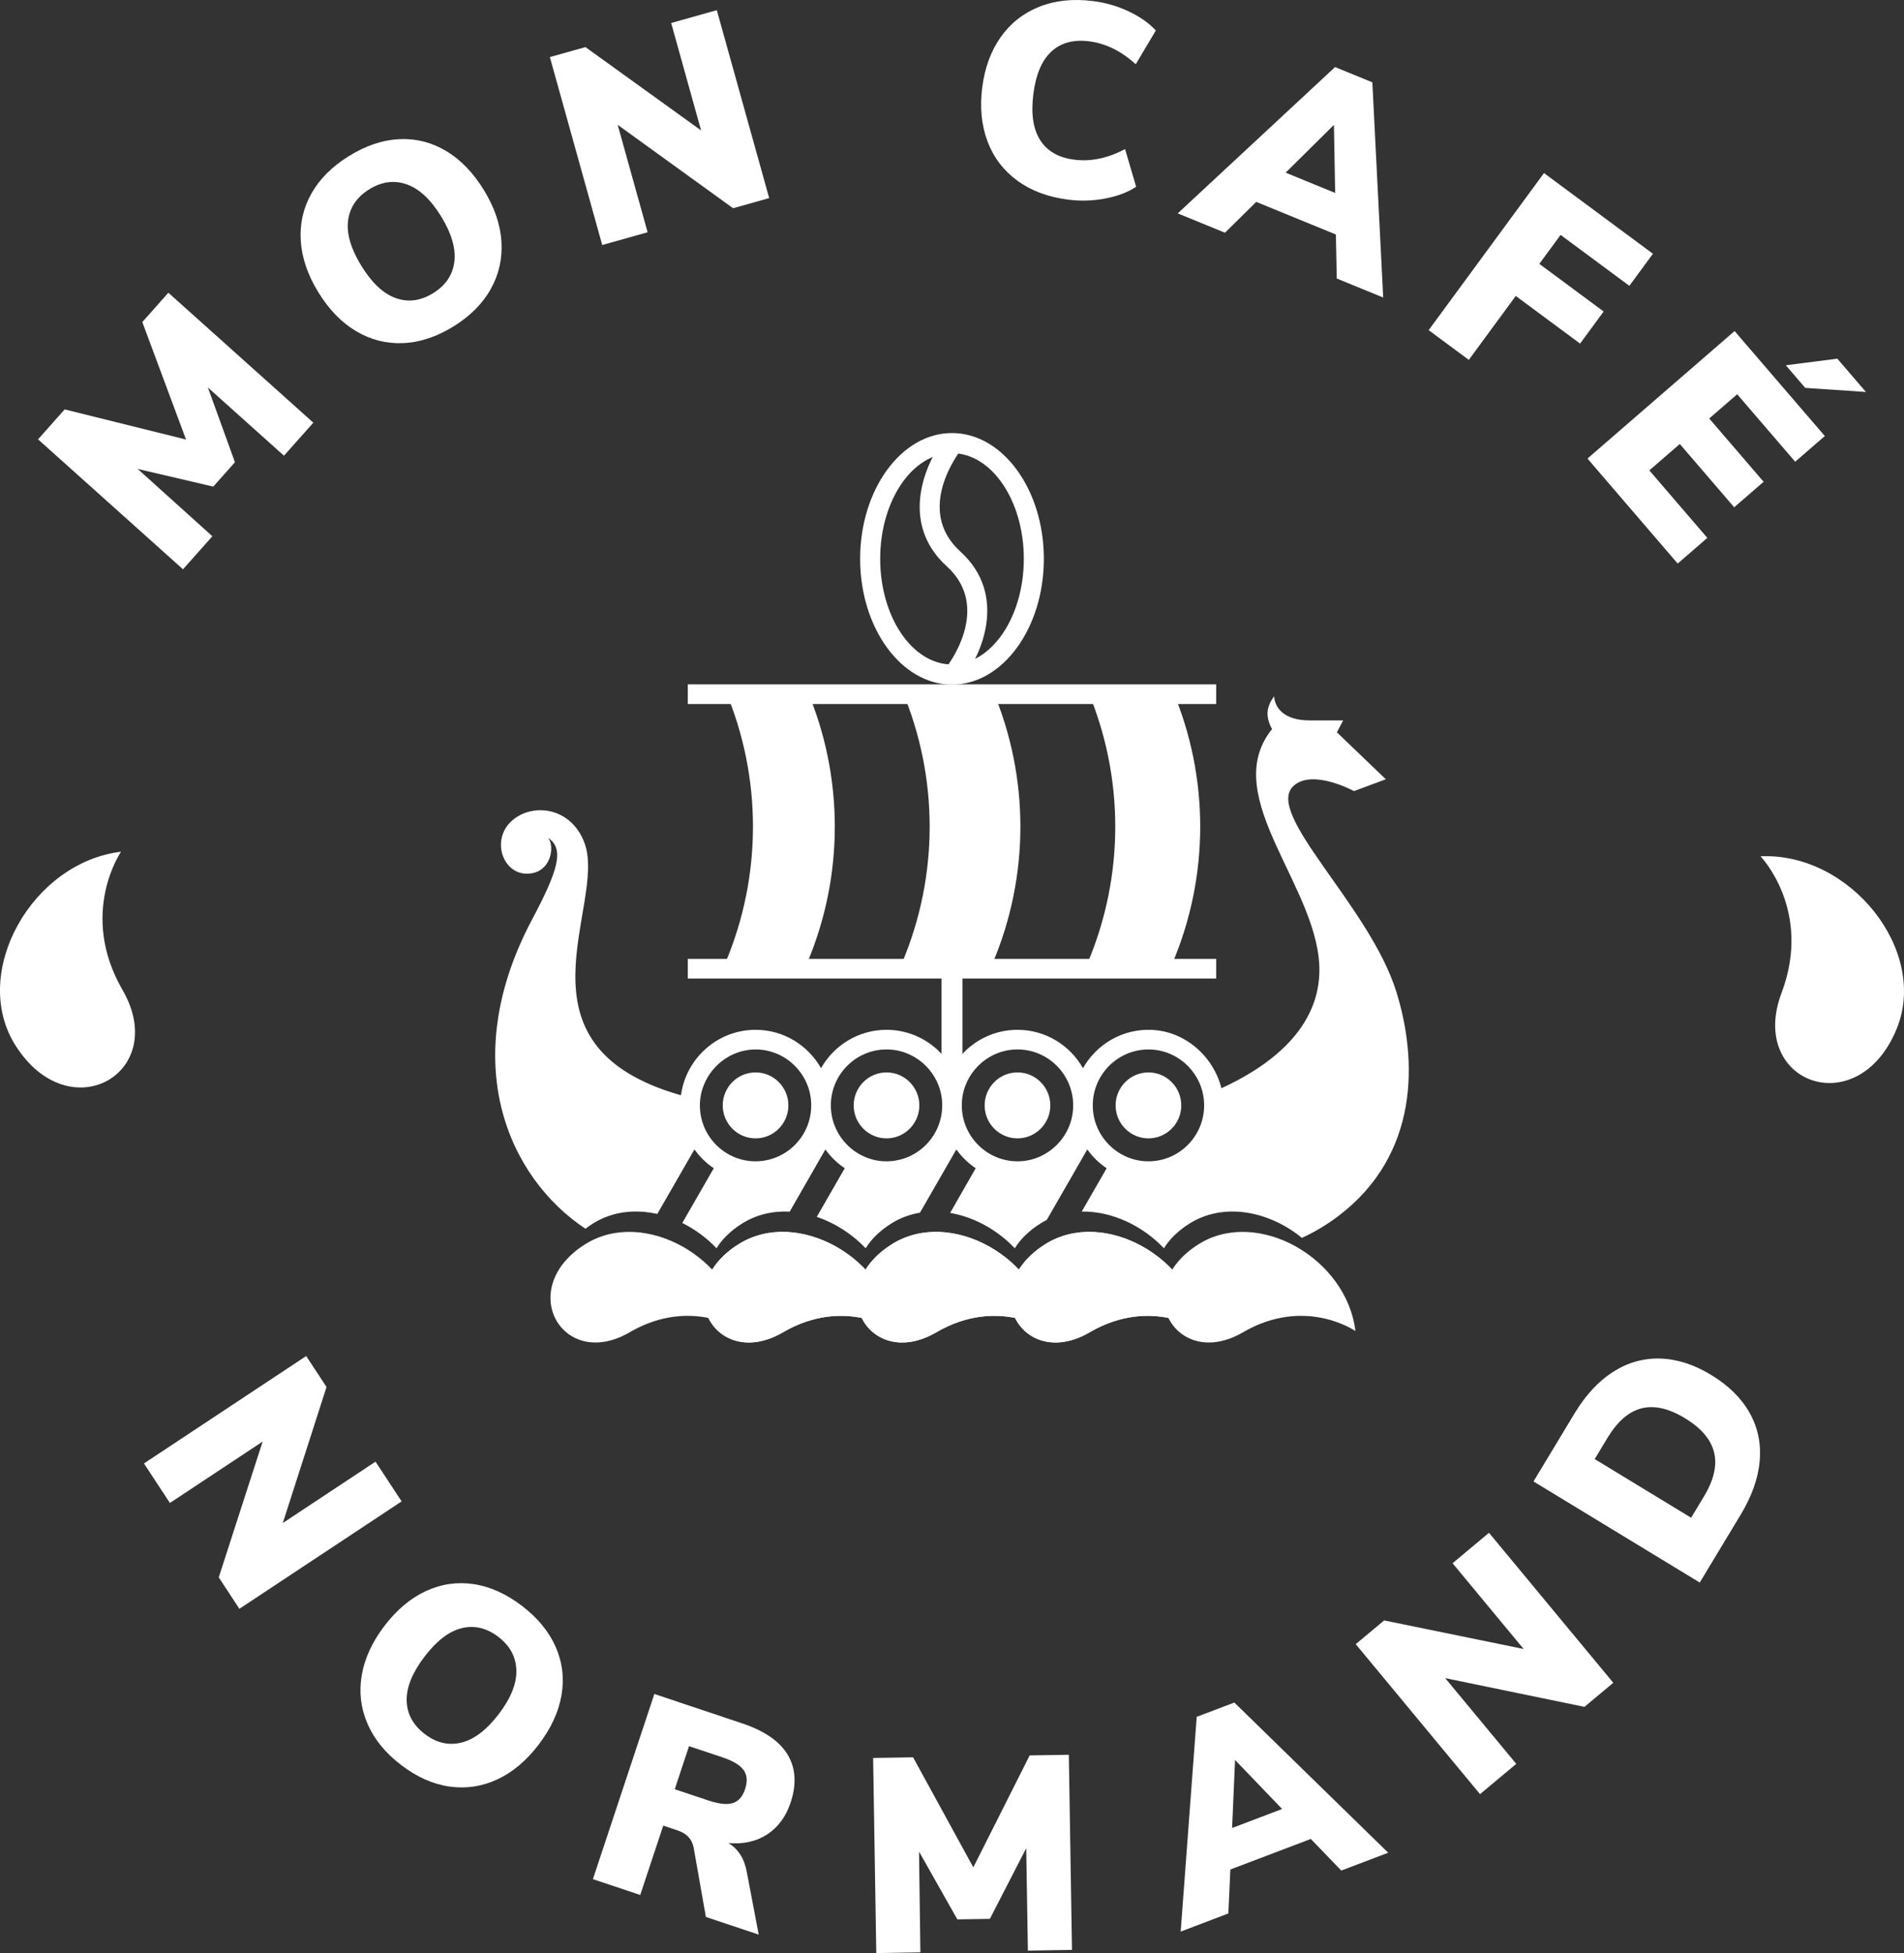 <?xml version="1.0" encoding="UTF-8"?>
<svg xmlns="http://www.w3.org/2000/svg" width="117" height="120" viewBox="0 0 117 120" fill="none">
  <rect x="0" y="0" width="117" height="120" fill="#333333" stroke="none"/>
  <g id="logo-cercle-noir 3" clip-path="url(#clip0_7232_142)">
    <g id="Calque_1-2">
      <g id="Group">
        <g id="Group_2">
          <path id="Vector" d="M8.745 19.787L10.346 17.986L19.254 25.97L17.45 28L12.775 23.809L14.437 28.4L13.106 29.898L8.462 28.813L13.05 32.949L11.245 34.978L2.338 26.994L3.973 25.154L11.431 27.006L8.745 19.787V19.787Z" fill="white"></path>
          <path id="Vector_2" d="M24.776 21.082C23.748 21.126 22.785 20.883 21.889 20.352C20.992 19.822 20.218 19.025 19.566 17.964C18.913 16.903 18.552 15.851 18.483 14.809C18.413 13.766 18.629 12.796 19.133 11.898C19.636 11 20.406 10.23 21.444 9.587C22.482 8.944 23.514 8.598 24.538 8.549C25.563 8.501 26.521 8.743 27.413 9.276C28.305 9.81 29.076 10.607 29.729 11.668C30.381 12.73 30.741 13.782 30.812 14.824C30.881 15.867 30.667 16.839 30.166 17.742C29.666 18.645 28.902 19.415 27.874 20.052C26.836 20.694 25.803 21.038 24.775 21.082H24.776ZM27.919 16.077C28.017 15.264 27.746 14.336 27.105 13.294C26.465 12.252 25.76 11.596 24.991 11.326C24.221 11.057 23.457 11.158 22.698 11.627C21.929 12.104 21.493 12.743 21.39 13.547C21.286 14.351 21.557 15.279 22.203 16.33C22.85 17.382 23.555 18.044 24.32 18.316C25.085 18.589 25.851 18.487 26.62 18.01C27.389 17.534 27.822 16.89 27.919 16.076V16.077Z" fill="white"></path>
          <path id="Vector_3" d="M41.242 1.413L44.048 0.625L47.266 12.171L45.048 12.794L37.956 7.669L39.796 14.271L37.007 15.054L33.789 3.507L35.975 2.893L43.082 8.014L41.243 1.413H41.242Z" fill="white"></path>
          <path id="Vector_4" d="M62.514 11.099C61.664 10.477 61.055 9.674 60.684 8.689C60.313 7.705 60.203 6.605 60.356 5.39C60.508 4.176 60.886 3.141 61.489 2.285C62.092 1.43 62.881 0.808 63.858 0.417C64.835 0.027 65.939 -0.09 67.171 0.067C67.944 0.164 68.677 0.378 69.37 0.706C70.063 1.034 70.614 1.424 71.024 1.876L69.79 3.948C68.902 3.137 67.947 2.668 66.929 2.539C65.965 2.416 65.19 2.627 64.604 3.17C64.018 3.712 63.649 4.585 63.498 5.789C63.346 6.993 63.487 7.934 63.919 8.611C64.352 9.289 65.05 9.689 66.013 9.811C67.033 9.941 68.073 9.723 69.134 9.161L69.816 11.476C69.307 11.812 68.676 12.052 67.924 12.196C67.172 12.341 66.409 12.364 65.635 12.266C64.403 12.11 63.362 11.72 62.513 11.099H62.514Z" fill="white"></path>
          <path id="Vector_5" d="M82.143 17.111L82.089 14.408L77.195 12.405L75.273 14.299L72.371 13.111L82.039 4.121L84.33 5.059L84.997 18.281L82.143 17.112L82.143 17.111ZM79.003 10.609L82.045 11.855L81.969 7.673L79.003 10.609Z" fill="white"></path>
          <path id="Vector_6" d="M87.791 20.285L94.878 10.634L101.572 15.591L100.124 17.562L95.898 14.433L94.591 16.213L98.544 19.14L97.096 21.111L93.143 18.184L90.257 22.112L87.79 20.285L87.791 20.285Z" fill="white"></path>
          <path id="Vector_7" d="M97.549 28.174L106.59 20.341L112.134 26.791L110.313 28.369L106.749 24.223L105.031 25.712L108.373 29.601L106.565 31.168L103.223 27.279L101.351 28.902L104.914 33.048L103.093 34.626L97.549 28.175L97.549 28.174ZM110.933 23.833L109.738 22.442L112.902 22.037L114.662 24.084L110.934 23.832L110.933 23.833Z" fill="white"></path>
        </g>
        <g id="Group_3">
          <path id="Vector_8" d="M23.075 89.805L24.68 92.248L14.71 98.848L13.442 96.917L16.139 88.572L10.44 92.345L8.846 89.916L18.815 83.317L20.065 85.219L17.377 93.578L23.076 89.805H23.075Z" fill="white"></path>
          <path id="Vector_9" d="M22.582 105.909C22.173 104.961 22.054 103.972 22.227 102.941C22.399 101.911 22.862 100.9 23.615 99.909C24.369 98.917 25.218 98.202 26.162 97.763C27.106 97.324 28.086 97.179 29.101 97.33C30.116 97.48 31.108 97.927 32.078 98.669C33.048 99.412 33.739 100.256 34.151 101.199C34.563 102.143 34.68 103.128 34.504 104.155C34.327 105.182 33.862 106.191 33.108 107.182C32.355 108.174 31.505 108.889 30.561 109.328C29.617 109.767 28.636 109.913 27.617 109.768C26.599 109.622 25.61 109.181 24.649 108.445C23.679 107.702 22.99 106.857 22.582 105.909ZM28.361 107.065C29.152 106.865 29.918 106.278 30.657 105.305C31.397 104.331 31.754 103.436 31.73 102.618C31.705 101.8 31.338 101.12 30.629 100.576C29.911 100.026 29.159 99.846 28.376 100.036C27.592 100.227 26.826 100.814 26.08 101.796C25.333 102.779 24.97 103.677 24.99 104.491C25.01 105.305 25.379 105.988 26.098 106.538C26.815 107.088 27.57 107.263 28.361 107.064V107.065Z" fill="white"></path>
          <path id="Vector_10" d="M46.622 118.866L43.376 117.78L42.62 113.493C42.513 112.991 42.192 112.651 41.656 112.471L40.756 112.17L39.342 116.43L36.434 115.457L40.209 104.081L45.608 105.887C46.98 106.346 47.911 106.989 48.405 107.818C48.898 108.646 48.957 109.625 48.582 110.754C48.296 111.615 47.819 112.264 47.149 112.704C46.479 113.143 45.682 113.322 44.757 113.239C45.364 113.598 45.743 114.197 45.893 115.035L46.622 118.864V118.866ZM45.028 110.785C45.379 110.676 45.632 110.39 45.785 109.928C45.943 109.454 45.914 109.065 45.699 108.761C45.485 108.456 45.051 108.194 44.398 107.975L42.341 107.287L41.463 109.933L43.52 110.621C44.173 110.84 44.676 110.894 45.028 110.785Z" fill="white"></path>
          <path id="Vector_11" d="M63.274 107.855L65.679 107.816L65.873 119.805L63.163 119.849L63.061 113.557L60.827 117.897L58.828 117.929L56.474 113.766L56.557 119.956L53.847 120.001L53.653 108.012L56.109 107.972L59.81 114.733L63.273 107.856L63.274 107.855Z" fill="white"></path>
          <path id="Vector_12" d="M82.421 114.93L80.548 112.987L75.605 114.865L75.482 117.566L72.552 118.68L73.537 105.485L75.85 104.606L85.304 113.834L82.421 114.93V114.93ZM75.712 112.315L78.785 111.147L75.894 108.136L75.712 112.315Z" fill="white"></path>
          <path id="Vector_13" d="M89.258 96.048L91.498 94.177L99.136 103.393L97.365 104.872L88.807 103.107L93.174 108.375L90.947 110.235L83.309 101.019L85.054 99.561L93.626 101.316L89.259 96.047L89.258 96.048Z" fill="white"></path>
          <path id="Vector_14" d="M94.234 91.022L96.752 86.847C97.437 85.713 98.229 84.859 99.128 84.286C100.029 83.713 100.994 83.442 102.025 83.472C103.056 83.503 104.098 83.838 105.151 84.478C106.214 85.124 106.999 85.897 107.506 86.795C108.014 87.694 108.223 88.676 108.135 89.742C108.047 90.808 107.657 91.914 106.967 93.059L104.449 97.234L94.234 91.023V91.022ZM104.708 91.943C105.317 90.934 105.524 90.033 105.33 89.239C105.135 88.445 104.541 87.746 103.546 87.14C102.551 86.535 101.66 86.332 100.874 86.53C100.088 86.728 99.391 87.331 98.783 88.34L97.994 89.649L103.919 93.252L104.709 91.942L104.708 91.943Z" fill="white"></path>
        </g>
        <g id="Group_4">
          <g id="Group_5">
            <g id="Group_6">
              <g id="Group_7">
                <path id="Vector_15" d="M70.572 69.943C71.684 69.943 72.589 69.034 72.589 67.917C72.589 66.8 71.684 65.891 70.572 65.891C69.459 65.891 68.554 66.8 68.554 67.917C68.554 69.034 69.459 69.943 70.572 69.943Z" fill="white"></path>
                <path id="Vector_16" d="M62.524 69.943C63.636 69.943 64.541 69.034 64.541 67.917C64.541 66.8 63.636 65.891 62.524 65.891C61.411 65.891 60.506 66.8 60.506 67.917C60.506 69.034 61.411 69.943 62.524 69.943Z" fill="white"></path>
                <path id="Vector_17" d="M54.476 69.943C55.589 69.943 56.493 69.034 56.493 67.917C56.493 66.8 55.589 65.891 54.476 65.891C53.364 65.891 52.459 66.8 52.459 67.917C52.459 69.034 53.364 69.943 54.476 69.943Z" fill="white"></path>
                <path id="Vector_18" d="M46.429 69.943C47.541 69.943 48.446 69.034 48.446 67.917C48.446 66.8 47.541 65.891 46.429 65.891C45.316 65.891 44.411 66.8 44.411 67.917C44.411 69.034 45.316 69.943 46.429 69.943Z" fill="white"></path>
                <path id="Vector_19" d="M85.801 60.924C84.15 55.64 77.64 49.965 79.49 48.285C80.664 47.218 83.204 48.607 83.204 48.607L85.157 47.878L82.151 44.995L82.538 44.262H80.453C78.878 44.262 78.322 43.451 78.296 42.777C77.892 43.338 77.689 43.92 78.167 44.797C74.787 48.984 81.245 54.656 81.073 59.802C80.951 63.456 77.691 65.657 75.056 66.863C74.565 64.916 72.847 63.375 70.792 63.278C68.978 63.193 67.378 64.164 66.548 65.631C65.752 64.225 64.247 63.273 62.524 63.273C61.169 63.273 59.949 63.861 59.102 64.796L57.853 64.748C57.008 63.842 55.808 63.273 54.476 63.273C52.754 63.273 51.248 64.225 50.452 65.631C49.657 64.225 48.152 63.273 46.429 63.273C44.089 63.273 42.15 65.027 41.846 67.295C31.076 64.237 37.281 55.648 35.934 51.843C35.146 49.615 32.787 49.296 31.497 50.392C30.146 51.541 30.869 53.681 32.373 53.681C33.878 53.681 34.111 51.989 33.681 51.48C34.704 52.163 34.29 53.491 32.683 56.521C28.064 65.238 31.238 72.361 35.977 75.495C36.121 75.385 36.275 75.278 36.44 75.174C37.631 74.426 39.035 74.282 40.39 74.589L42.672 70.623C42.996 71.076 43.398 71.468 43.861 71.779L41.926 75.141C42.703 75.526 43.423 76.055 44.029 76.695C44.365 76.152 44.88 75.628 45.604 75.174C46.496 74.615 47.506 74.393 48.527 74.445L50.719 70.624C51.044 71.076 51.447 71.468 51.909 71.779L50.189 74.768C51.306 75.141 52.358 75.813 53.194 76.696C53.53 76.152 54.045 75.629 54.77 75.174C55.32 74.829 55.916 74.612 56.531 74.51L58.768 70.623C59.092 71.076 59.494 71.468 59.956 71.779L58.386 74.523C59.851 74.773 61.284 75.561 62.359 76.696C62.695 76.152 63.21 75.629 63.934 75.174C64.061 75.094 64.19 75.022 64.322 74.956L66.814 70.623C67.138 71.077 67.541 71.469 68.003 71.78L66.473 74.439C68.293 74.41 70.186 75.284 71.523 76.696C71.859 76.152 72.374 75.629 73.099 75.174C75.219 73.844 78.012 74.425 80.003 76.058C80.79 75.695 81.54 75.247 82.239 74.717C87.235 70.931 87.108 65.109 85.801 60.925V60.924ZM46.428 71.353C44.541 71.353 43.007 69.811 43.007 67.916C43.007 66.021 44.632 64.391 46.594 64.484C48.346 64.568 49.766 65.996 49.846 67.755C49.937 69.723 48.368 71.353 46.428 71.353ZM54.253 71.346C52.548 71.236 51.171 69.853 51.062 68.141C50.929 66.071 52.636 64.355 54.7 64.487C56.405 64.597 57.783 65.98 57.892 67.692C58.023 69.764 56.315 71.478 54.253 71.346ZM65.939 68.141C65.83 69.853 64.453 71.236 62.748 71.346C60.686 71.478 58.978 69.764 59.109 67.692C59.218 65.98 60.595 64.597 62.301 64.487C64.364 64.355 66.071 66.071 65.939 68.141ZM70.348 71.346C68.643 71.236 67.267 69.854 67.157 68.143C67.025 66.072 68.731 64.357 70.794 64.488C72.499 64.597 73.877 65.979 73.986 67.692C74.118 69.764 72.411 71.479 70.348 71.346Z" fill="white"></path>
              </g>
              <g id="Group_8">
                <path id="Vector_20" d="M74.734 43.257V42.048H42.265V43.257H74.734Z" fill="white"></path>
                <path id="Vector_21" d="M74.734 60.122V58.914H42.265V60.122H74.734Z" fill="white"></path>
              </g>
              <path id="Vector_22" d="M59.141 59.547H57.857V65.375H59.141V59.547Z" fill="white"></path>
              <path id="Vector_23" d="M44.564 59.182H49.593C51.867 53.821 51.867 47.76 49.593 42.4H44.564C46.838 47.761 46.838 53.821 44.564 59.182Z" fill="white"></path>
              <path id="Vector_24" d="M66.827 42.399C69.101 47.76 69.101 53.82 66.827 59.181H72.047C74.321 53.82 74.321 47.759 72.047 42.399H66.827Z" fill="white"></path>
              <path id="Vector_25" d="M55.421 42.399C57.696 47.76 57.696 53.82 55.421 59.181H60.997C63.271 53.82 63.271 47.759 60.997 42.399H55.421Z" fill="white"></path>
              <g id="Group_9">
                <g id="Group_10">
                  <path id="Vector_26" d="M45.598 81.781C45.598 81.781 42.519 79.636 38.707 81.849C34.563 84.278 31.637 79.159 35.963 76.445C39.568 74.183 45.064 77.297 45.598 81.782V81.781Z" fill="white"></path>
                  <path id="Vector_27" d="M55.02 81.781C55.02 81.781 51.942 79.636 48.13 81.849C43.985 84.278 41.06 79.159 45.386 76.445C48.991 74.183 54.487 77.297 55.02 81.782V81.781Z" fill="white"></path>
                </g>
                <g id="Group_11">
                  <path id="Vector_28" d="M55.02 81.781C55.02 81.781 51.942 79.636 48.13 81.849C43.985 84.278 41.06 79.159 45.386 76.445C48.991 74.183 54.487 77.297 55.02 81.782V81.781Z" fill="white"></path>
                  <path id="Vector_29" d="M64.443 81.781C64.443 81.781 61.365 79.636 57.553 81.849C53.408 84.278 50.483 79.159 54.809 76.445C58.414 74.183 63.91 77.297 64.443 81.782V81.781Z" fill="white"></path>
                </g>
                <g id="Group_12">
                  <path id="Vector_30" d="M64.444 81.781C64.444 81.781 61.365 79.636 57.553 81.849C53.409 84.278 50.483 79.159 54.81 76.445C58.415 74.183 63.91 77.297 64.444 81.782V81.781Z" fill="white"></path>
                  <path id="Vector_31" d="M73.867 81.781C73.867 81.781 70.788 79.636 66.976 81.849C62.832 84.278 59.906 79.159 64.233 76.445C67.837 74.183 73.333 77.297 73.867 81.782V81.781Z" fill="white"></path>
                </g>
                <g id="Group_13">
                  <path id="Vector_32" d="M73.867 81.781C73.867 81.781 70.788 79.636 66.976 81.849C62.832 84.278 59.906 79.159 64.233 76.445C67.837 74.183 73.333 77.297 73.867 81.782V81.781Z" fill="white"></path>
                  <path id="Vector_33" d="M83.29 81.781C83.29 81.781 80.211 79.636 76.399 81.849C72.254 84.278 69.329 79.159 73.655 76.445C77.26 74.183 82.756 77.297 83.29 81.782V81.781Z" fill="white"></path>
                </g>
              </g>
            </g>
            <g id="Group_14">
              <path id="Vector_34" d="M58.5 42.063C55.388 42.063 52.855 38.596 52.855 34.335C52.855 30.074 55.387 26.607 58.5 26.607C61.612 26.607 64.144 30.074 64.144 34.335C64.144 38.596 61.612 42.063 58.5 42.063ZM58.5 27.843C56.066 27.843 54.087 30.755 54.087 34.334C54.087 37.914 56.066 40.826 58.5 40.826C60.933 40.826 62.913 37.914 62.913 34.334C62.913 30.755 60.933 27.843 58.5 27.843Z" fill="white"></path>
              <path id="Vector_35" d="M59.071 41.832L58.111 41.058C58.229 40.908 60.997 37.351 58.178 34.794C55.231 32.121 56.846 28.42 58.111 26.838L59.072 27.611C58.953 27.762 56.185 31.32 59.004 33.877C61.951 36.55 60.337 40.25 59.071 41.833V41.832Z" fill="white"></path>
            </g>
          </g>
          <g id="Group_15">
            <path id="Vector_36" d="M7.438 52.331C7.438 52.331 4.818 56.119 7.521 60.811C10.486 65.912 4.236 69.512 0.923 64.187C-1.838 59.75 1.963 52.987 7.438 52.331Z" fill="white"></path>
            <path id="Vector_37" d="M108.183 52.612C108.183 52.612 111.384 55.92 109.481 60.992C107.386 66.51 114.137 69.038 116.539 63.241C118.542 58.411 113.691 52.362 108.183 52.612Z" fill="white"></path>
          </g>
        </g>
      </g>
    </g>
  </g>
  <defs>
    <clipPath id="clip0_7232_142">
      <rect width="117" height="120" fill="white"></rect>
    </clipPath>
  </defs>
</svg>
